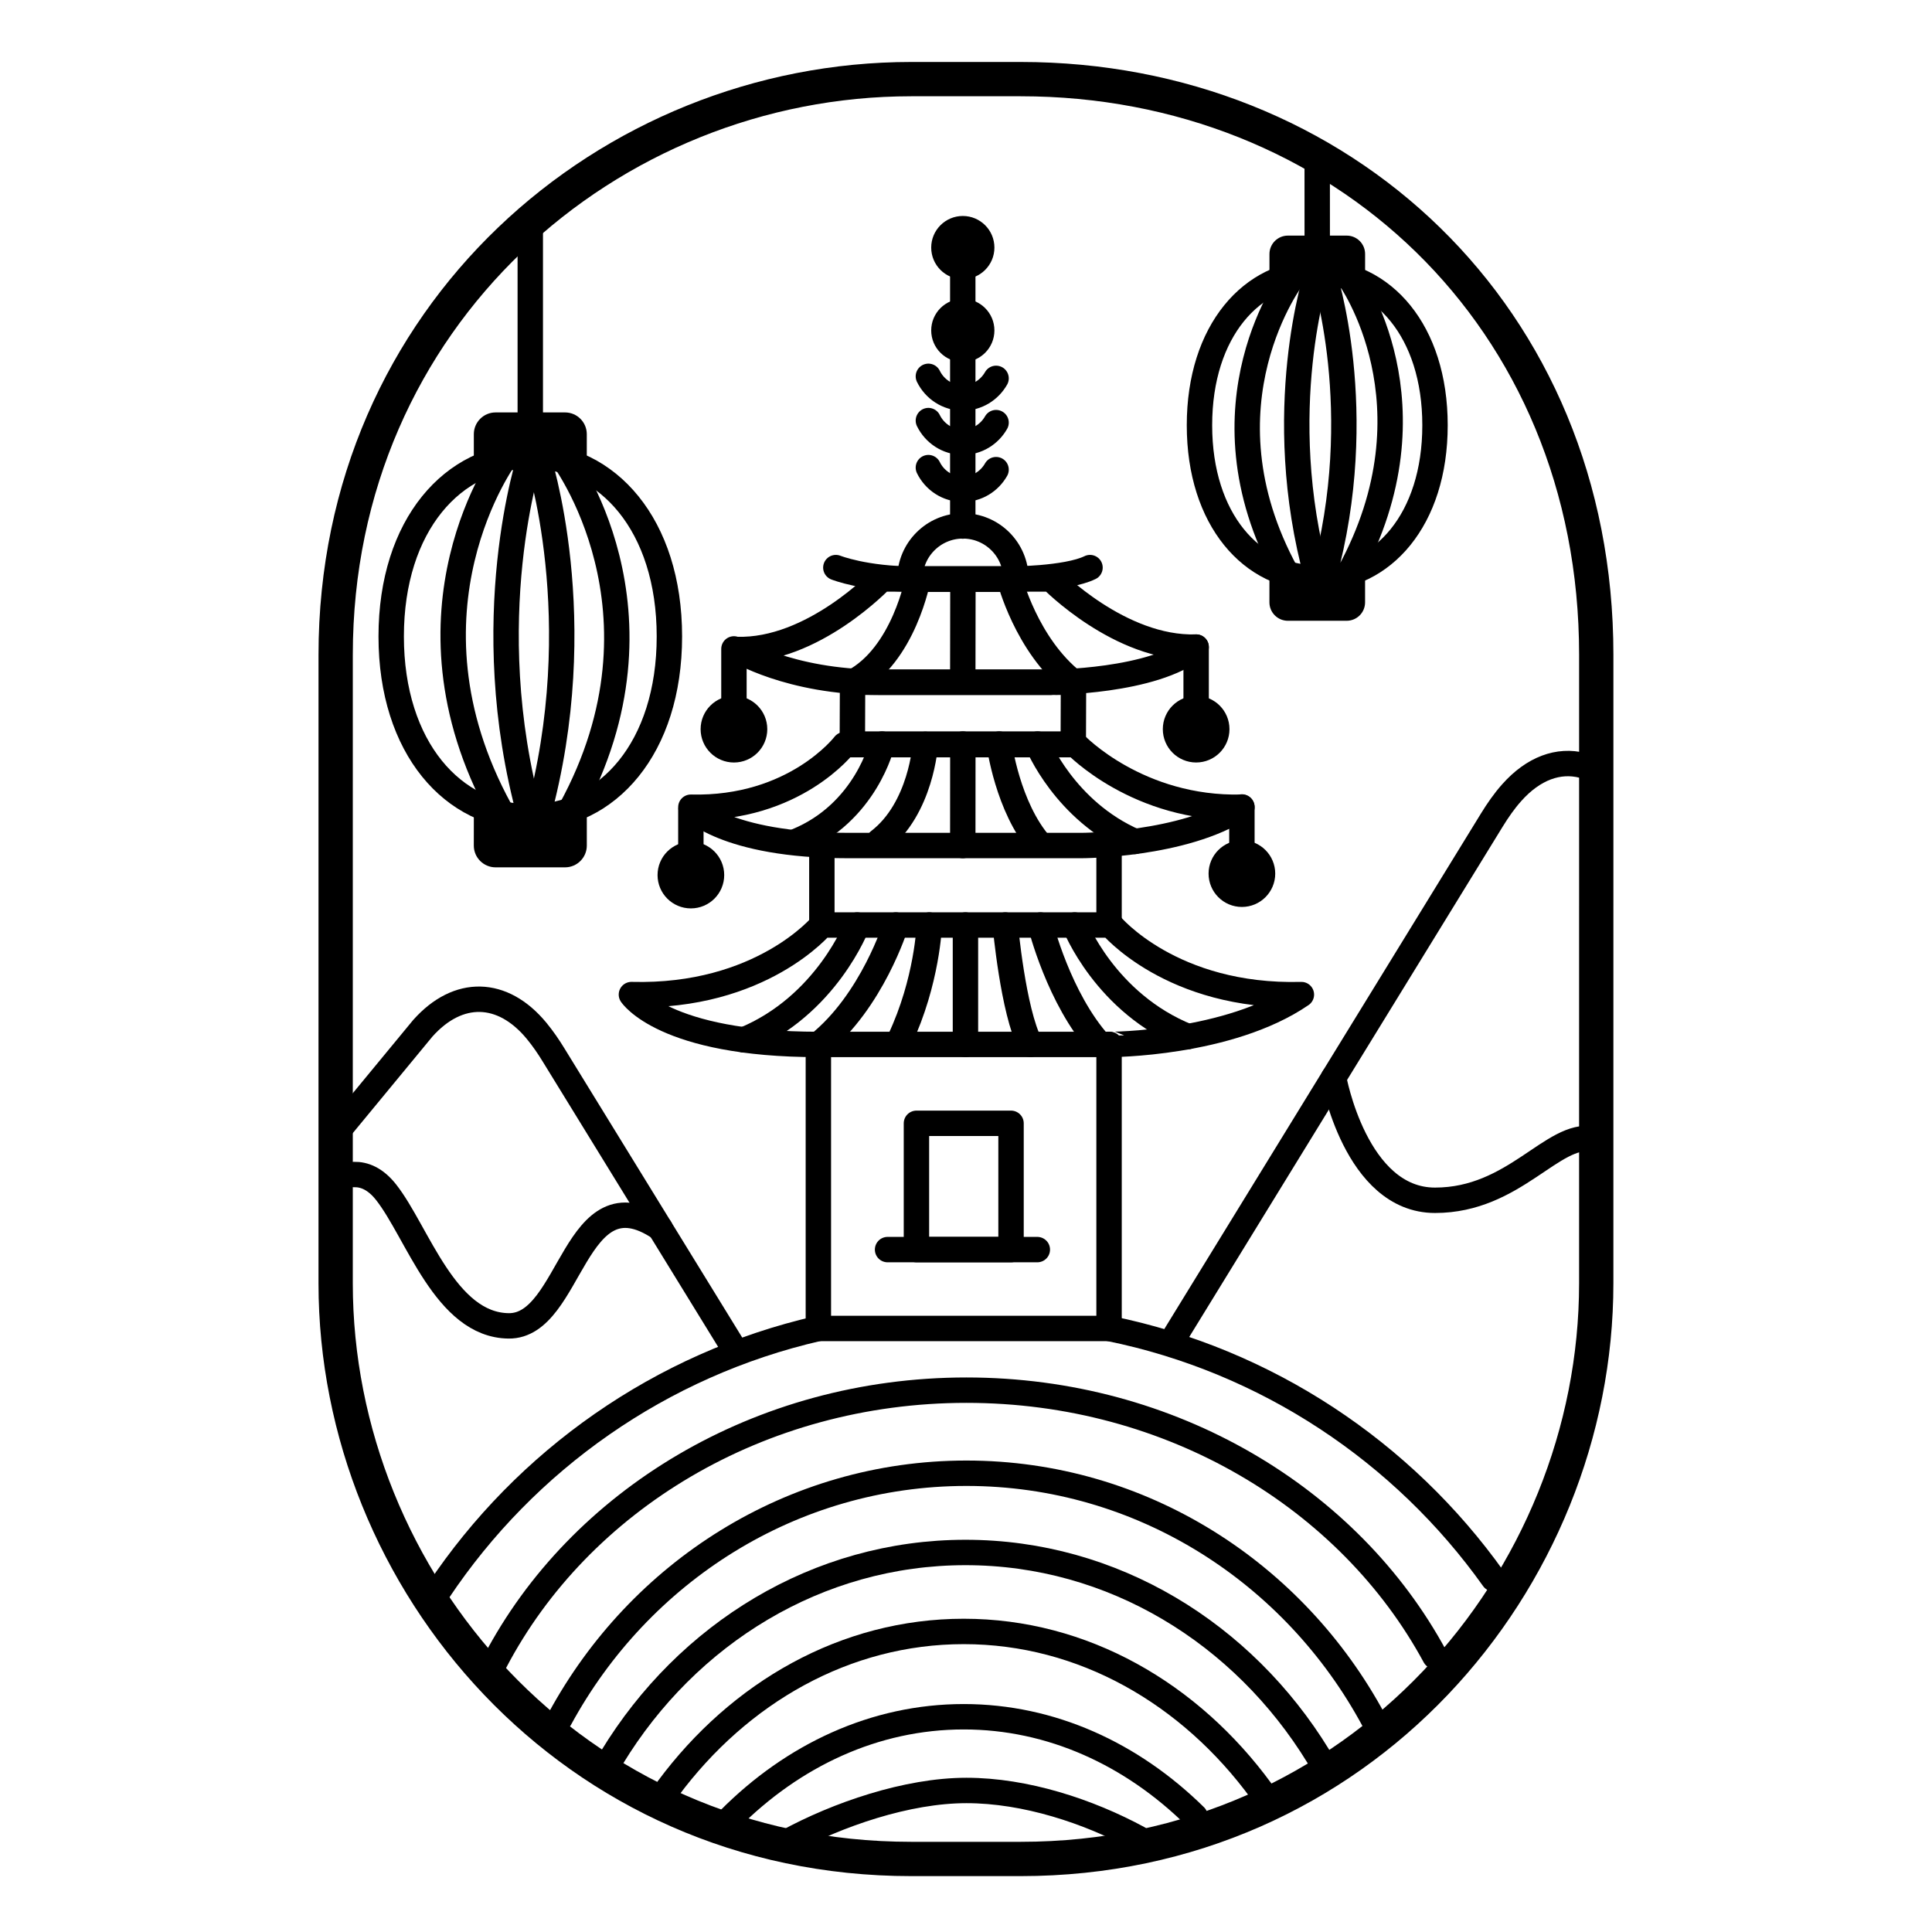 <?xml version="1.0" encoding="UTF-8"?>
<!-- Uploaded to: SVG Repo, www.svgrepo.com, Generator: SVG Repo Mixer Tools -->
<svg width="800px" height="800px" version="1.1" viewBox="144 144 512 512" xmlns="http://www.w3.org/2000/svg">
 <defs>
  <clipPath id="a">
   <path d="m148.09 148.09h503.81v503.81h-503.81z"/>
  </clipPath>
 </defs>
 <path transform="matrix(5.038 0 0 5.038 198.47 148.09)" d="m37.051 29.642c0-1.542 1.249-2.791 2.789-2.791 1.542 0 2.79 1.249 2.79 2.791zm0 0" fill="none" stroke="#000000" stroke-linecap="round" stroke-linejoin="round" stroke-miterlimit="10" stroke-width="1.336"/>
 <path transform="matrix(5.038 0 0 5.038 198.47 148.09)" d="m27.795 36.829v-3.507" fill="none" stroke="#000000" stroke-linecap="round" stroke-linejoin="round" stroke-miterlimit="10" stroke-width="1.336"/>
 <path transform="matrix(5.038 0 0 5.038 198.47 148.09)" d="m57.643 51.506c-6.833 0.182-10.019-3.66-10.019-3.66l-15.204-7.76e-4s-3.185 3.841-10.018 3.66c0 0 1.697 2.623 9.834 2.623h15.338c7.75e-4 7.75e-4 6.239 7.75e-4 10.07-2.622zm0 0" fill="none" stroke="#000000" stroke-linecap="round" stroke-linejoin="round" stroke-miterlimit="10" stroke-width="1.336"/>
 <path transform="matrix(5.038 0 0 5.038 198.47 148.09)" d="m54.516 41.649c-5.466 0.139-8.742-3.291-8.742-3.291h-12.165s-2.614 3.429-8.08 3.291c0 0 1.756 2.016 8.266 2.016h12.269s5.387 0.002 8.452-2.016zm0 0" fill="none" stroke="#000000" stroke-linecap="round" stroke-linejoin="round" stroke-miterlimit="10" stroke-width="1.336"/>
 <path transform="matrix(5.038 0 0 5.038 198.47 148.09)" d="m52.108 33.226c-4.007 0.128-7.624-3.583-7.624-3.583h-8.918s-3.623 3.837-7.629 3.709c0 0 2.752 1.724 7.523 1.724h8.993c0-7.75e-4 5.408 0.002 7.655-1.851zm0 0" fill="none" stroke="#000000" stroke-linecap="round" stroke-linejoin="round" stroke-miterlimit="10" stroke-width="1.336"/>
 <path transform="matrix(5.038 0 0 5.038 198.47 148.09)" d="m47.527 47.846v-4.212" fill="none" stroke="#000000" stroke-linecap="round" stroke-linejoin="round" stroke-miterlimit="10" stroke-width="1.336"/>
 <path transform="matrix(5.038 0 0 5.038 198.47 148.09)" d="m32.42 43.633v4.212" fill="none" stroke="#000000" stroke-linecap="round" stroke-linejoin="round" stroke-miterlimit="10" stroke-width="1.336"/>
 <path transform="matrix(5.038 0 0 5.038 198.47 148.09)" d="m45.656 35.075h-11.621l-0.012 3.253h11.622zm0 0" fill="none" stroke="#000000" stroke-linecap="round" stroke-linejoin="round" stroke-miterlimit="10" stroke-width="1.336"/>
 <path transform="matrix(5.038 0 0 5.038 198.47 148.09)" d="m47.527 54.129v14.939h-15.291v-14.939" fill="none" stroke="#000000" stroke-linecap="round" stroke-linejoin="round" stroke-miterlimit="10" stroke-width="1.336"/>
 <path transform="matrix(5.038 0 0 5.038 198.47 148.09)" d="m42.291 29.653s0.879 3.469 3.365 5.421" fill="none" stroke="#000000" stroke-linecap="round" stroke-linejoin="round" stroke-miterlimit="10" stroke-width="1.336"/>
 <path transform="matrix(5.038 0 0 5.038 198.47 148.09)" d="m33.155 29.045s1.521 0.608 4.159 0.608h4.977s2.992 0 4.234-0.608" fill="none" stroke="#000000" stroke-linecap="round" stroke-linejoin="round" stroke-miterlimit="10" stroke-width="1.336"/>
 <path transform="matrix(5.038 0 0 5.038 198.47 148.09)" d="m37.395 58.277h4.976v6.643h-4.976zm0 0" fill="none" stroke="#000000" stroke-linecap="round" stroke-linejoin="round" stroke-miterlimit="10" stroke-width="1.336"/>
 <path transform="matrix(5.038 0 0 5.038 198.47 148.09)" d="m52.108 33.226v3.505" fill="none" stroke="#000000" stroke-linecap="round" stroke-linejoin="round" stroke-miterlimit="10" stroke-width="1.336"/>
 <path transform="matrix(5.038 0 0 5.038 198.47 148.09)" d="m26.615 45.219c0 0.599-0.485 1.085-1.085 1.085s-1.085-0.486-1.085-1.085c0-0.599 0.485-1.085 1.085-1.085s1.085 0.485 1.085 1.085" fill="none" stroke="#000000" stroke-linecap="round" stroke-linejoin="round" stroke-miterlimit="10" stroke-width="1.336"/>
 <path transform="matrix(5.038 0 0 5.038 198.47 148.09)" d="m28.881 37.544c0 0.6-0.486 1.086-1.086 1.086-0.599 0-1.085-0.486-1.085-1.086 0-0.599 0.486-1.085 1.085-1.085 0.6 0 1.086 0.486 1.086 1.085" fill-rule="evenodd" stroke="#000000" stroke-linecap="round" stroke-linejoin="round" stroke-miterlimit="10" stroke-width="1.336"/>
 <path transform="matrix(5.038 0 0 5.038 198.47 148.09)" d="m53.193 37.544c0 0.599-0.485 1.085-1.085 1.085s-1.085-0.486-1.085-1.085c0-0.599 0.485-1.085 1.085-1.085s1.085 0.486 1.085 1.085" fill-rule="evenodd" stroke="#000000" stroke-linecap="round" stroke-linejoin="round" stroke-miterlimit="10" stroke-width="1.336"/>
 <path transform="matrix(5.038 0 0 5.038 198.47 148.09)" d="m55.6 45.143c0 0.599-0.486 1.085-1.085 1.085-0.599 0-1.085-0.486-1.085-1.085s0.486-1.085 1.085-1.085c0.599 0 1.085 0.485 1.085 1.085" fill="none" stroke="#000000" stroke-linecap="round" stroke-linejoin="round" stroke-miterlimit="10" stroke-width="1.336"/>
 <path transform="matrix(5.038 0 0 5.038 198.47 148.09)" d="m54.515 41.636v3.507" fill="none" stroke="#000000" stroke-linecap="round" stroke-linejoin="round" stroke-miterlimit="10" stroke-width="1.336"/>
 <path transform="matrix(5.038 0 0 5.038 198.47 148.09)" d="m25.529 41.809v3.505" fill="none" stroke="#000000" stroke-linecap="round" stroke-linejoin="round" stroke-miterlimit="10" stroke-width="1.336"/>
 <path transform="matrix(5.038 0 0 5.038 198.47 148.09)" d="m47.527 69.068c8.306 1.686 15.475 6.504 20.22 13.166" fill="none" stroke="#000000" stroke-linecap="round" stroke-linejoin="round" stroke-miterlimit="10" stroke-width="1.336"/>
 <path transform="matrix(5.038 0 0 5.038 198.47 148.09)" d="m12.259 82.861c4.586-6.859 11.683-11.895 19.978-13.793" fill="none" stroke="#000000" stroke-linecap="round" stroke-linejoin="round" stroke-miterlimit="10" stroke-width="1.336"/>
 <path transform="matrix(5.038 0 0 5.038 198.47 148.09)" d="m64.673 21.558c0 4.975-2.773 8.037-6.195 8.037-3.421 0-6.195-3.062-6.195-8.037 0-4.975 2.774-8.038 6.195-8.038 3.421 0.002 6.195 3.063 6.195 8.038zm0 0" fill="none" stroke="#000000" stroke-linecap="round" stroke-linejoin="round" stroke-miterlimit="10" stroke-width="1.336"/>
 <path d="m480.42 219.29v-7.969c0-2.699 2.188-4.883 4.887-4.883h15.578c2.699 0 4.883 2.18 4.883 4.883l-0.004 7.969" fill-rule="evenodd"/>
 <path d="m505.76 295.66v7.965c0 2.707-2.18 4.887-4.887 4.887h-15.574c-2.699 0-4.887-2.188-4.887-4.887l0.004-7.965" fill-rule="evenodd"/>
 <path transform="matrix(5.038 0 0 5.038 198.47 148.09)" d="m58.478 13.521s-2.426 7.279 0 16.075" fill="none" stroke="#000000" stroke-linecap="round" stroke-linejoin="round" stroke-miterlimit="10" stroke-width="1.336"/>
 <path transform="matrix(5.038 0 0 5.038 198.47 148.09)" d="m57.249 13.683s-5.253 6.783-0.391 15.666" fill="none" stroke="#000000" stroke-linecap="round" stroke-linejoin="round" stroke-miterlimit="10" stroke-width="1.336"/>
 <path transform="matrix(5.038 0 0 5.038 198.47 148.09)" d="m60.153 13.768s4.861 6.698 0 15.581" fill="none" stroke="#000000" stroke-linecap="round" stroke-linejoin="round" stroke-miterlimit="10" stroke-width="1.336"/>
 <path transform="matrix(5.038 0 0 5.038 198.47 148.09)" d="m58.801 13.521s2.426 7.279 0 16.075" fill="none" stroke="#000000" stroke-linecap="round" stroke-linejoin="round" stroke-miterlimit="10" stroke-width="1.336"/>
 <path transform="matrix(5.038 0 0 5.038 198.47 148.09)" d="m58.478 12.856-0.002-5.448" fill="none" stroke="#000000" stroke-linecap="round" stroke-linejoin="round" stroke-miterlimit="10" stroke-width="1.336"/>
 <path transform="matrix(5.038 0 0 5.038 198.47 148.09)" d="m24.4 32.666c0 5.877-3.276 9.495-7.318 9.495-4.041 0-7.316-3.618-7.316-9.495 0-5.875 3.275-9.493 7.316-9.493 4.042 0 7.318 3.619 7.318 9.493zm0 0" fill="none" stroke="#000000" stroke-linecap="round" stroke-linejoin="round" stroke-miterlimit="10" stroke-width="1.336"/>
 <path d="m269.57 268.48v-9.41c0-3.188 2.578-5.773 5.773-5.773h18.391c3.199 0 5.773 2.586 5.773 5.773l-0.004 9.41" fill-rule="evenodd"/>
 <path d="m299.51 358.68v9.406c0 3.184-2.586 5.769-5.773 5.769h-18.402c-3.184 0-5.773-2.586-5.773-5.769l0.012-9.406" fill-rule="evenodd"/>
 <path transform="matrix(5.038 0 0 5.038 198.47 148.09)" d="m17.082 23.173s-2.865 8.598 0 18.987" fill="none" stroke="#000000" stroke-linecap="round" stroke-linejoin="round" stroke-miterlimit="10" stroke-width="1.336"/>
 <path transform="matrix(5.038 0 0 5.038 198.47 148.09)" d="m15.809 23.173s-6.052 8.144-0.309 18.636" fill="none" stroke="#000000" stroke-linecap="round" stroke-linejoin="round" stroke-miterlimit="10" stroke-width="1.336"/>
 <path transform="matrix(5.038 0 0 5.038 198.47 148.09)" d="m18.737 23.173s6.2 8.144 0.458 18.636" fill="none" stroke="#000000" stroke-linecap="round" stroke-linejoin="round" stroke-miterlimit="10" stroke-width="1.336"/>
 <path transform="matrix(5.038 0 0 5.038 198.47 148.09)" d="m17.464 23.173s2.864 8.598 0 18.987" fill="none" stroke="#000000" stroke-linecap="round" stroke-linejoin="round" stroke-miterlimit="10" stroke-width="1.336"/>
 <path transform="matrix(5.038 0 0 5.038 198.47 148.09)" d="m17.082 22.286v-11.422" fill="none" stroke="#000000" stroke-linecap="round" stroke-linejoin="round" stroke-miterlimit="10" stroke-width="1.336"/>
 <path transform="matrix(5.038 0 0 5.038 198.47 148.09)" d="m72.438 39.452c-1.266-0.326-2.587 0.148-3.728 1.43-0.396 0.442-0.739 0.941-1.05 1.446l-8.86 14.423-7.985 13.002" fill="none" stroke="#000000" stroke-linecap="round" stroke-linejoin="round" stroke-miterlimit="10" stroke-width="1.336"/>
 <path transform="matrix(5.038 0 0 5.038 198.47 148.09)" d="m27.879 70.25-9.555-15.541c-0.273-0.449-0.574-0.889-0.91-1.297-1.786-2.164-4.127-2.221-5.988-0.131l-4.473 5.422" fill="none" stroke="#000000" stroke-linecap="round" stroke-linejoin="round" stroke-miterlimit="10" stroke-width="1.336"/>
 <path transform="matrix(5.038 0 0 5.038 198.47 148.09)" d="m7.809 60.971c0.535-0.014 1.126 0.215 1.691 0.934 1.654 2.105 3.113 6.99 6.444 7.027 3.331 0.039 3.435-8.197 7.966-5.139" fill="none" stroke="#000000" stroke-linecap="round" stroke-linejoin="round" stroke-miterlimit="10" stroke-width="1.336"/>
 <path transform="matrix(5.038 0 0 5.038 198.47 148.09)" d="m59.34 55.875s1.15 6.451 5.333 6.451c4.184 0 6.179-3.596 8.312-3.227" fill="none" stroke="#000000" stroke-linecap="round" stroke-linejoin="round" stroke-miterlimit="10" stroke-width="1.336"/>
 <path transform="matrix(5.038 0 0 5.038 198.47 148.09)" d="m15.236 86.582c4.434-8.441 13.866-14.268 24.787-14.268 10.805 0 20.152 5.703 24.643 14" fill="none" stroke="#000000" stroke-linecap="round" stroke-linejoin="round" stroke-miterlimit="10" stroke-width="1.336"/>
 <path transform="matrix(5.038 0 0 5.038 198.47 148.09)" d="m18.641 89.59c4.182-7.699 12.19-12.906 21.383-12.906 9.226 0 17.257 5.244 21.427 12.992" fill="none" stroke="#000000" stroke-linecap="round" stroke-linejoin="round" stroke-miterlimit="10" stroke-width="1.336"/>
 <path transform="matrix(5.038 0 0 5.038 198.47 148.09)" d="m21.383 91.627c3.951-6.486 10.801-10.775 18.592-10.775 7.766 0 14.6 4.262 18.557 10.717" fill="none" stroke="#000000" stroke-linecap="round" stroke-linejoin="round" stroke-miterlimit="10" stroke-width="1.336"/>
 <path transform="matrix(5.038 0 0 5.038 198.47 148.09)" d="m24.332 93.27c3.756-5.059 9.328-8.264 15.551-8.264 6.278 0 11.896 3.264 15.652 8.4" fill="none" stroke="#000000" stroke-linecap="round" stroke-linejoin="round" stroke-miterlimit="10" stroke-width="1.336"/>
 <path transform="matrix(5.038 0 0 5.038 198.47 148.09)" d="m27.551 94.893c3.351-3.373 7.646-5.4 12.332-5.4 4.609 0 8.844 1.963 12.171 5.238" fill="none" stroke="#000000" stroke-linecap="round" stroke-linejoin="round" stroke-miterlimit="10" stroke-width="1.336"/>
 <path transform="matrix(5.038 0 0 5.038 198.47 148.09)" d="m30.595 96.075c2.648-1.443 6.308-2.704 9.429-2.704 3.104 0 6.417 1.092 9.053 2.52" fill="none" stroke="#000000" stroke-linecap="round" stroke-linejoin="round" stroke-miterlimit="10" stroke-width="1.336"/>
 <path transform="matrix(5.038 0 0 5.038 198.47 148.09)" d="m38.023 23.786c0.328 0.671 1.012 1.137 1.809 1.137 0.754 0 1.404-0.417 1.752-1.03" fill="none" stroke="#000000" stroke-linecap="round" stroke-linejoin="round" stroke-miterlimit="10" stroke-width="1.336"/>
 <path transform="matrix(5.038 0 0 5.038 198.47 148.09)" d="m38.023 21.312c0.328 0.67 1.012 1.136 1.809 1.136 0.754 0 1.404-0.417 1.752-1.029" fill="none" stroke="#000000" stroke-linecap="round" stroke-linejoin="round" stroke-miterlimit="10" stroke-width="1.336"/>
 <path transform="matrix(5.038 0 0 5.038 198.47 148.09)" d="m38.023 18.984c0.328 0.67 1.012 1.137 1.809 1.137 0.754 0 1.404-0.417 1.752-1.03" fill="none" stroke="#000000" stroke-linecap="round" stroke-linejoin="round" stroke-miterlimit="10" stroke-width="1.336"/>
 <path transform="matrix(5.038 0 0 5.038 198.47 148.09)" d="m39.832 26.859v-9.368" fill="none" stroke="#000000" stroke-linecap="round" stroke-linejoin="round" stroke-miterlimit="10" stroke-width="1.336"/>
 <path d="m407.53 231.57c0 4.625-3.75 8.375-8.375 8.375s-8.375-3.75-8.375-8.375 3.75-8.371 8.375-8.371 8.375 3.746 8.375 8.371"/>
 <path d="m407.53 209.61c0 4.625-3.75 8.371-8.375 8.371s-8.375-3.746-8.375-8.371 3.75-8.375 8.375-8.375 8.375 3.75 8.375 8.375"/>
 <path transform="matrix(5.038 0 0 5.038 198.47 148.09)" d="m39.832 13.375v2.219" fill="none" stroke="#000000" stroke-linecap="round" stroke-linejoin="round" stroke-miterlimit="10" stroke-width="1.336"/>
 <path transform="matrix(5.038 0 0 5.038 198.47 148.09)" d="m34.279 47.846s-1.6 4.244-5.964 6.041" fill="none" stroke="#000000" stroke-linecap="round" stroke-linejoin="round" stroke-miterlimit="10" stroke-width="1.336"/>
 <path transform="matrix(5.038 0 0 5.038 198.47 148.09)" d="m45.718 47.846s1.6 4.123 5.964 5.869" fill="none" stroke="#000000" stroke-linecap="round" stroke-linejoin="round" stroke-miterlimit="10" stroke-width="1.336"/>
 <path transform="matrix(5.038 0 0 5.038 198.47 148.09)" d="m36.312 47.846s-1.241 4.015-4.075 6.283" fill="none" stroke="#000000" stroke-linecap="round" stroke-linejoin="round" stroke-miterlimit="10" stroke-width="1.336"/>
 <path transform="matrix(5.038 0 0 5.038 198.47 148.09)" d="m43.92 47.846s0.959 3.876 3.127 6.283" fill="none" stroke="#000000" stroke-linecap="round" stroke-linejoin="round" stroke-miterlimit="10" stroke-width="1.336"/>
 <path transform="matrix(5.038 0 0 5.038 198.47 148.09)" d="m39.973 47.846v6.283" fill="none" stroke="#000000" stroke-linecap="round" stroke-linejoin="round" stroke-miterlimit="10" stroke-width="1.336"/>
 <path transform="matrix(5.038 0 0 5.038 198.47 148.09)" d="m38.072 47.846s-0.101 2.957-1.557 6.041" fill="none" stroke="#000000" stroke-linecap="round" stroke-linejoin="round" stroke-miterlimit="10" stroke-width="1.336"/>
 <path transform="matrix(5.038 0 0 5.038 198.47 148.09)" d="m42.068 47.846s0.406 4.525 1.32 6.283" fill="none" stroke="#000000" stroke-linecap="round" stroke-linejoin="round" stroke-miterlimit="10" stroke-width="1.336"/>
 <path transform="matrix(5.038 0 0 5.038 198.47 148.09)" d="m39.84 29.653-0.008 5.326" fill="none" stroke="#000000" stroke-linecap="round" stroke-linejoin="round" stroke-miterlimit="10" stroke-width="1.336"/>
 <path transform="matrix(5.038 0 0 5.038 198.47 148.09)" d="m37.486 29.595s-0.738 4.074-3.451 5.479" fill="none" stroke="#000000" stroke-linecap="round" stroke-linejoin="round" stroke-miterlimit="10" stroke-width="1.336"/>
 <path transform="matrix(5.038 0 0 5.038 198.47 148.09)" d="m39.836 38.328-0.004 5.337" fill="none" stroke="#000000" stroke-linecap="round" stroke-linejoin="round" stroke-miterlimit="10" stroke-width="1.336"/>
 <path transform="matrix(5.038 0 0 5.038 198.47 148.09)" d="m41.748 38.328s0.436 3.321 2.172 5.306" fill="none" stroke="#000000" stroke-linecap="round" stroke-linejoin="round" stroke-miterlimit="10" stroke-width="1.336"/>
 <path transform="matrix(5.038 0 0 5.038 198.47 148.09)" d="m43.766 38.328s1.423 3.513 5.112 5.122" fill="none" stroke="#000000" stroke-linecap="round" stroke-linejoin="round" stroke-miterlimit="10" stroke-width="1.336"/>
 <path transform="matrix(5.038 0 0 5.038 198.47 148.09)" d="m37.863 38.342s-0.21 3.375-2.443 5.091" fill="none" stroke="#000000" stroke-linecap="round" stroke-linejoin="round" stroke-miterlimit="10" stroke-width="1.336"/>
 <path transform="matrix(5.038 0 0 5.038 198.47 148.09)" d="m35.588 38.328s-0.838 3.61-4.487 5.106" fill="none" stroke="#000000" stroke-linecap="round" stroke-linejoin="round" stroke-miterlimit="10" stroke-width="1.336"/>
 <path transform="matrix(5.038 0 0 5.038 198.47 148.09)" d="m35.876 64.92h7.878" fill="none" stroke="#000000" stroke-linecap="round" stroke-linejoin="round" stroke-miterlimit="10" stroke-width="1.336"/>
 <g clip-path="url(#a)">
  <path transform="matrix(5.038 0 0 5.038 198.47 148.09)" d="m73.154 66.695c0 15.674-12.463 30.279-30.276 30.279h-5.759c-17.812 0-30.275-14.605-30.275-30.279l7.76e-4 -33.067c0-17.813 14.352-30.278 30.275-30.278h5.759c16.78 0 30.276 12.465 30.276 30.278z" fill="none" stroke="#000000" stroke-miterlimit="10" stroke-width="1.804"/>
 </g>
</svg>